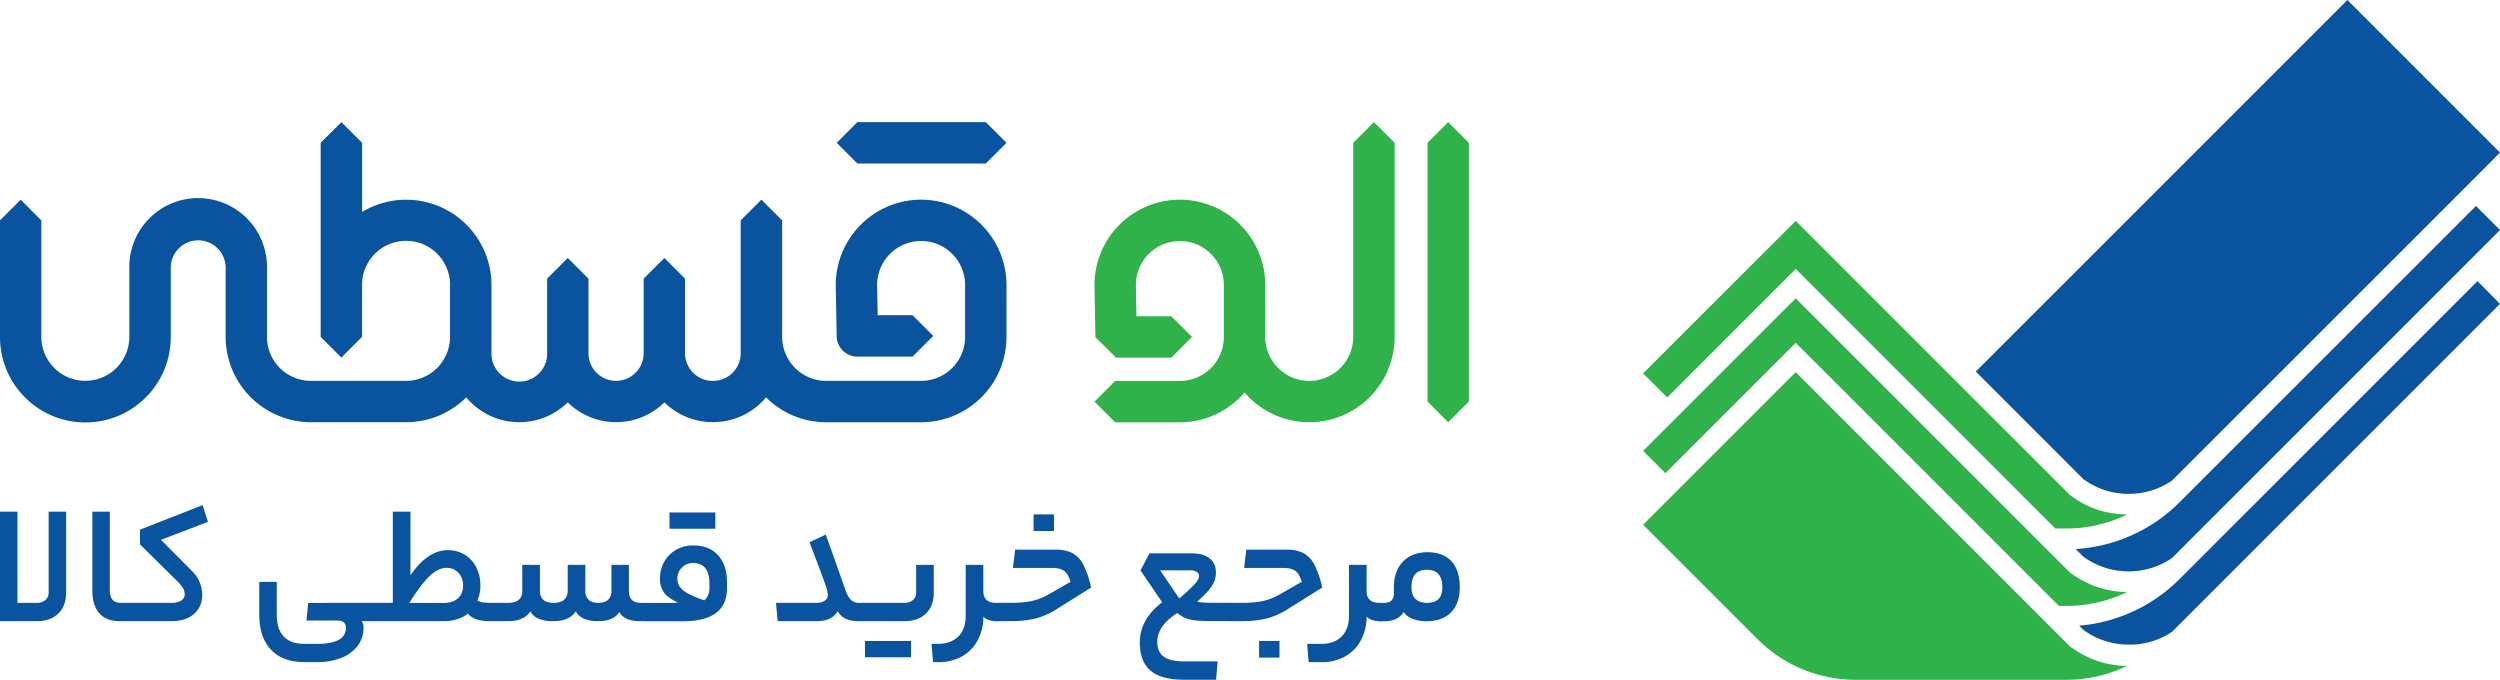 <svg xmlns="http://www.w3.org/2000/svg" viewBox="0 0 1471.31 400.07"><defs><style>.cls-1{fill:#09539f;}.cls-2{fill:#30b24b;}</style></defs><g id="Layer_2" data-name="Layer 2"><g id="Layer_1-2" data-name="Layer 1"><path class="cls-1" d="M10.27,301.14v53.65H21.74a7.22,7.22,0,0,0,5-1.69,5.86,5.86,0,0,0,1.89-4.59V301.14H38.9v47.67q0,7.88-4.64,12.32t-12.52,4.43H0V301.14Z"></path><path class="cls-1" d="M74.25,355.89a24.81,24.81,0,0,1,.25,4.49,21.41,21.41,0,0,1-.25,4.19q-.24,1-.75,1h-3q-8,0-12.07-4.68t-4.08-13.27V301.14H64.63v45.77q0,4.09,1.54,6t4.94,1.89H73.5C73.84,354.79,74.09,355.16,74.25,355.89Z"></path><path class="cls-1" d="M106.62,353.45a4.15,4.15,0,0,0,2.09-3.64,7,7,0,0,0-.9-3.49,19.23,19.23,0,0,0-2.89-3.69L82.38,320.38v-8.67l36.9-14.46,3.09,9.87L94.75,317.69l18,18.15A19.46,19.46,0,0,1,119,350.11a14.3,14.3,0,0,1-4.78,11.17c-3.2,2.86-7.68,4.28-13.47,4.28H73.5c-.66,0-1-1.72-1-5.18,0-3.72.33-5.59,1-5.59h27.23A11,11,0,0,0,106.62,353.45Z"></path><path class="cls-1" d="M222.61,354.79c.66,0,1,1.87,1,5.59,0,3.46-.33,5.18-1,5.18h-9.78a6.11,6.11,0,0,1,1.1,4A17.18,17.18,0,0,1,210.54,380a22,22,0,0,1-9.58,7.13,37.33,37.33,0,0,1-14.26,2.54h-7.58q-12.76,0-19.65-7.33t-6.88-20.6V342.43h10.28v19.15q0,17.34,16.35,17.35h7.48q8.48,0,12.67-2.39a7.55,7.55,0,0,0,4.19-6.89,4.27,4.27,0,0,0-1.25-3.44,6.05,6.05,0,0,0-3.94-1h-18l1-10.38Z"></path><path class="cls-1" d="M241.56,301.14v37.4q10.26-14.76,22-14.76a18.77,18.77,0,0,1,9.87,2.64,18,18,0,0,1,6.83,7.38,23.28,23.28,0,0,1,2.45,10.82,19.22,19.22,0,0,1-1.8,8.68,7.57,7.57,0,0,0,3.09,1.19,30.43,30.43,0,0,0,4.79.3h2.4c.66,0,1,1.87,1,5.59,0,3.46-.33,5.18-1,5.18h-2.4a27.93,27.93,0,0,1-8-.94,12.64,12.64,0,0,1-5.48-3.44,20.29,20.29,0,0,1-6.34,3.24,25.67,25.67,0,0,1-7.73,1.14H222.61c-.67,0-1-1.72-1-5.18,0-3.72.33-5.59,1-5.59h8.57V301.14Zm28,51a9.63,9.63,0,0,0,2.94-7.48,10.57,10.57,0,0,0-2.74-7.58,9.14,9.14,0,0,0-6.93-2.89q-5,0-10.17,5t-11.77,15.66H261.3C264.83,354.79,267.57,353.9,269.53,352.1Z"></path><path class="cls-1" d="M305.29,353a6.64,6.64,0,0,0,2.09-5.24V332.45h10.38v15.26q0,7.08,8.07,7.08,4.1,0,6.19-1.84a6.64,6.64,0,0,0,2.09-5.24V332.45h10.37v15.26a7,7,0,0,0,1.9,5.24c1.26,1.23,3.16,1.84,5.68,1.84s4.54-.61,5.84-1.84a6.87,6.87,0,0,0,1.94-5.24V332.45h10.28v15.26q0,7.08,6.88,7.08h3.49c.66,0,1,1.87,1,5.59,0,3.46-.34,5.18-1,5.18H377a20.56,20.56,0,0,1-7.93-1.29,9,9,0,0,1-4.54-4.09,11.17,11.17,0,0,1-4.94,4.09,19.31,19.31,0,0,1-7.53,1.29q-10.17,0-13.16-5.78-3.88,5.79-13.07,5.78a22.51,22.51,0,0,1-8.87-1.44,9.41,9.41,0,0,1-4.79-4.34q-3.89,5.79-13.07,5.78h-7.87c-.67,0-1-1.72-1-5.18,0-3.72.33-5.59,1-5.59h7.87Q303.19,354.79,305.29,353Z"></path><path class="cls-1" d="M399,354.59q-5.69-2.49-8.13-5.73a13.46,13.46,0,0,1-2.44-8.33,19.83,19.83,0,0,1,2.54-10,18.41,18.41,0,0,1,7-7A19.75,19.75,0,0,1,408,321q9.38,0,14.62,5.79t5.23,16v3.4q0,19.44-26,19.44H380.49c-.67,0-1-1.72-1-5.18,0-3.72.33-5.59,1-5.59H395A25.23,25.23,0,0,0,399,354.59Zm22-53v9.57H394v-9.57Zm-3.49,43.78v-2q0-12-9.67-12a9,9,0,0,0-6.49,2.64,8.69,8.69,0,0,0-2.69,6.43,8.29,8.29,0,0,0,1.45,4.94,14.39,14.39,0,0,0,4.83,3.94,60,60,0,0,0,9.58,4Q417.58,350.6,417.59,345.32Z"></path><path class="cls-1" d="M485.36,353.55a3.85,3.85,0,0,0,1.84-3.34,25.15,25.15,0,0,0-1.69-6.79q-1.69-4.87-9.08-24.33L486,314.6l11.57,32.61a15.47,15.47,0,0,0,3.24,5.89,6.78,6.78,0,0,0,4.93,1.69h2.3c.66,0,1,1.87,1,5.59a22.09,22.09,0,0,1-.25,4.29c-.17.6-.42.89-.75.89h-2.7a17.93,17.93,0,0,1-7.57-1.39,10.73,10.73,0,0,1-4.79-4.49,10.65,10.65,0,0,1-4.89,4.49,18.67,18.67,0,0,1-7.68,1.39H457.68l-1-10.77h23.74A8.71,8.71,0,0,0,485.36,353.55Z"></path><path class="cls-1" d="M537.27,353.15a5.84,5.84,0,0,0,1.9-4.64V332.45h10.37v16.36q0,7.88-4.64,12.32t-12.62,4.43H508.05c-.67,0-1-1.72-1-5.18,0-3.72.33-5.59,1-5.59h24.23A7.37,7.37,0,0,0,537.27,353.15Zm-1.1,24.08v9.58H509.05v-9.58Z"></path><path class="cls-1" d="M564,374.59q4.34-4.33,4.34-12.22V332.45h10.37v15.36q0,7,7.58,7h1.4c.66,0,1,1.87,1,5.59,0,3.46-.33,5.18-1,5.18h-1.4a13.1,13.1,0,0,1-4.54-.74,6.51,6.51,0,0,1-3-2.05v.6a29.25,29.25,0,0,1-3.54,13.76,23.53,23.53,0,0,1-9.28,9.28A28,28,0,0,1,552,389.7h-2.89l-.9-10.77h3.69Q559.61,378.93,564,374.59Z"></path><path class="cls-1" d="M607.33,353.7a36,36,0,0,0,10.13-4.09L630,342.43c-.86-3.13-2.09-5.27-3.69-6.44s-4-1.74-7.18-1.74h-23l1.3-10.77H621a21.64,21.64,0,0,1,10.07,2,16,16,0,0,1,6.48,6.83,54.85,54.85,0,0,1,4.59,13.47l-19.85,12.46A44.88,44.88,0,0,1,609.43,364a63,63,0,0,1-15.11,1.54h-6.68c-.67,0-1-1.72-1-5.18,0-3.72.33-5.59,1-5.59h7.18A59.29,59.29,0,0,0,607.33,353.7Zm.95-41.19v-9.78h12v9.78Z"></path><path class="cls-1" d="M701.73,325.67q6.28,0,10.08,2.89T715.6,337a14.26,14.26,0,0,1-2.3,7.73q-2.29,3.64-8.67,9.32,2.08.71,8.67.7h10.37c.34,0,.59.37.75,1.1a24.81,24.81,0,0,1,.25,4.49,21.41,21.41,0,0,1-.25,4.19q-.24,1-.75,1H713.3q-9.18,0-13.26-1a15.63,15.63,0,0,1-7.08-3.79q-11.88,7.47-11.87,17.05,0,5.88,3.84,8.68t12.22,2.79h19.44l-.89,10.77H696.65q-13.27,0-19.55-5.38t-6.29-16.46q0-13.77,13.17-23.74l-12.77-18.75,5.29-10.07Zm2.55,10.87a7.11,7.11,0,0,0-3.94-.9H682.78L694,352.2a107.38,107.38,0,0,0,9.28-8.58q2.38-2.69,2.39-4.49A3,3,0,0,0,704.28,336.54Z"></path><path class="cls-1" d="M743.37,353.7a36.15,36.15,0,0,0,10.13-4.09l12.56-7.18c-.86-3.13-2.09-5.27-3.69-6.44s-4-1.74-7.18-1.74h-23l1.3-10.77H757a21.64,21.64,0,0,1,10.07,2,16,16,0,0,1,6.48,6.83,54.85,54.85,0,0,1,4.59,13.47l-19.85,12.46A44.88,44.88,0,0,1,745.47,364a63,63,0,0,1-15.11,1.54h-6.69c-.66,0-1-1.72-1-5.18,0-3.72.33-5.59,1-5.59h7.19A59.29,59.29,0,0,0,743.37,353.7ZM741,387v-9.78h12V387Z"></path><path class="cls-1" d="M811.84,354.79h1.4c.66,0,1,1.87,1,5.59,0,3.46-.33,5.18-1,5.18h-1.4a13.1,13.1,0,0,1-4.54-.74,6.51,6.51,0,0,1-3-2.05v.6a29.25,29.25,0,0,1-3.54,13.76,23.53,23.53,0,0,1-9.28,9.28,28,28,0,0,1-13.81,3.29h-7.48l-.9-10.77h8.28q7.68,0,12-4.34t4.34-12.22V332.45h10.37v15.36Q804.26,354.8,811.84,354.79Z"></path><path class="cls-1" d="M818.87,353.45a5.56,5.56,0,0,0,1.45-4.24v-3.49q0-9.59,5.33-15.16T840.17,325q9.17,0,14.06,5.34t4.88,15.31q0,9.48-5.13,14.71t-14.21,5.23a22.53,22.53,0,0,1-8.58-1.44,10.38,10.38,0,0,1-5.09-4,10.6,10.6,0,0,1-4.64,4.19,17.8,17.8,0,0,1-7.33,1.29h-2.39c-.66,0-1-1.72-1-5.18,0-3.72.34-5.59,1-5.59h2.39Q817.43,354.79,818.87,353.45Zm27.73-15.56q-2.25-2.55-6.83-2.55t-6.84,2.55q-2.23,2.53-2.24,7.83c0,2.92.76,5.17,2.29,6.73s3.79,2.34,6.79,2.34,5.33-.75,6.83-2.24,2.24-3.81,2.24-6.93Q848.84,340.43,846.6,337.89Z"></path><path class="cls-2" d="M808.59,71.87,796.41,84.05V198.26a25.89,25.89,0,1,1-51.78,0V167.77h0a50.25,50.25,0,1,0-100.5,0V168l.55,30.48,12.18,12h32.48l12.18-12.18-12.18-12.18H668.82l-.33-18.41a25.89,25.89,0,0,1,51.78.1h0v30.49a25.92,25.92,0,0,1-25.89,25.89H656.31l-12.18,12.18,12.18,12.18h38.07A50.13,50.13,0,0,0,732.45,231a50.22,50.22,0,0,0,88.32-32.74V84.05Z"></path><polygon class="cls-2" points="852.29 71.87 840.11 84.05 840.11 236.33 852.29 248.51 864.47 236.33 864.47 84.05 852.29 71.87"></polygon><path class="cls-1" d="M542.1,117.52a50.3,50.3,0,0,0-50.25,50.25V168l.56,29.93a12.18,12.18,0,0,0,12.18,11.95h32.48l12.18-12.18-12.18-12.18H516.54l-.33-17.85a25.89,25.89,0,0,1,51.78.1v30.49a25.92,25.92,0,0,1-25.78,25.89h-56a25.92,25.92,0,0,1-25.89-25.89V129.7L448.1,117.52,435.92,129.7v78.2a16.27,16.27,0,0,1-16.25,16.25h-.25a16.27,16.27,0,0,1-16.25-16.25V164L391,151.8,378.81,164V207.9a16.24,16.24,0,1,1-32.48,0V164L334.15,151.8,322,164v43.79a16.38,16.38,0,1,1-32.75,0v-40a50.23,50.23,0,0,0-76.14-43.05V84.05L200.9,71.87,188.72,84.05V198.26h0l12.18,12.18,12.18-12.18V167.48a25.89,25.89,0,0,1,51.78.29v30.49a25.92,25.92,0,0,1-25.78,25.89H183a25.92,25.92,0,0,1-25.89-25.89V158a40.51,40.51,0,1,0-81,0v40.23a25.89,25.89,0,0,1-51.78,0V129.7L12.18,117.52,0,129.7v68.56a50.25,50.25,0,0,0,100.5.23V158a16.15,16.15,0,1,1,32.29,0v40.23a50.32,50.32,0,0,0,50.09,50.25H239a50.08,50.08,0,0,0,35.39-14.62,40.66,40.66,0,0,0,59.75,2.94,40.51,40.51,0,0,0,56.88,0,40.45,40.45,0,0,0,28.43,11.64h.25a40.5,40.5,0,0,0,31.14-14.58A50.15,50.15,0,0,0,486,248.51H542.1a50.31,50.31,0,0,0,50.25-50.25V167.77A50.3,50.3,0,0,0,542.1,117.52Z"></path><polygon class="cls-1" points="504.59 96.23 580.17 96.23 592.35 84.05 580.17 71.87 504.59 71.87 492.41 84.05 504.59 96.23"></polygon><path class="cls-1" d="M1471.31,89.8,1457.15,104l-35.41,35.42L1290.53,270.57l-12.19,12.19h0c-.31.21-.62.42-.94.62l-.09.06c-.45.3-.91.59-1.35.85l-.75.43-.42.24-.34.19c-.81.44-1.55.82-2.26,1.15l-1.15.53-1.18.5-1,.4h0c-.65.25-1.29.48-1.94.69l-.29.09q-1.47.47-3,.84a45.26,45.26,0,0,1-10.85,1.31,45.68,45.68,0,0,1-13.2-1.94,44.94,44.94,0,0,1-5.78-2.21c-.8-.37-1.59-.77-2.38-1.18l-.78-.44c-.52-.28-1-.58-1.53-.89-1-.63-2-1.3-3-2l-63.3-63.31L1381.51,0Z"></path><path class="cls-1" d="M1471.3,178.84,1448.16,202,1290.53,359.62l-12.2,12.19c-.18.13-.35.25-.53.36l-.06,0c-.16.11-.3.21-.46.3l-.41.26-1.34.82c-.18.11-.38.23-.57.33l-.09,0-.39.22-.79.42-.37.2-.07,0-.13.07-.62.3-.83.4c-.67.3-1.36.6-2.08.89l-.1,0-1.07.41c-.29.12-.59.22-.89.32l-.13,0c-.4.15-.8.28-1.24.41l-.79.23-.46.13-1,.26-.1,0-.45.11h-.36l-.64.23-.81.16-.63.12-.88.15-.9.13c-.34.06-.69.1-1,.14l-.1,0-1.06.1-.34,0c-.36,0-.71.06-1.1.09h-.09c-.2,0-.39,0-.6,0l-.63,0h-.12l-1.32,0a44.91,44.91,0,0,1-26.66-8.67l-2.53-2.53.48,0,1-.1c.59-.05,1.18-.11,1.76-.18s1.26-.15,1.89-.24c1.39-.18,2.78-.4,4.16-.66l2-.39h0l2-.45c.59-.13,1.19-.28,1.78-.43l2.51-.65,1.81-.53c.64-.19,1.28-.39,1.91-.6l.31-.1,1.46-.49a4.66,4.66,0,0,1,.49-.16l1.84-.68a93.54,93.54,0,0,0,33.6-21.61l3.46-3.47.37-.35h0l143.8-143.79,27.84-27.84Z"></path><path class="cls-1" d="M1471.31,135.38l-193,193-.09.07-1,.66-.11.06c-.42.28-.83.53-1.26.78s-.64.38-1,.58c-.9.5-1.84,1-2.76,1.43-.45.21-.9.43-1.39.63-1,.44-2,.8-2.94,1.15-.53.19-1.08.37-1.66.54s-1.32.39-2,.56c-1.19.3-2.3.55-3.43.74-.86.16-1.71.29-2.6.39a45.51,45.51,0,0,1-32-8.35l-4.52-4.53.26,0c.36,0,.73,0,1.09-.07l.91-.06,1.27-.12c1-.1,2-.2,3-.34l.64-.08c.69-.09,1.37-.19,2-.3s1.18-.19,1.75-.3,1.17-.21,1.75-.33l1.06-.21c1.23-.25,2.46-.54,3.68-.85.64-.16,1.28-.32,1.91-.5l.54-.15,1.38-.41c.83-.24,1.65-.49,2.47-.76.44-.15.89-.29,1.33-.45.82-.28,1.63-.58,2.44-.88a93.32,93.32,0,0,0,33.6-21.61l3.46-3.46.37-.37,12.59-12.58L1430.37,148l26.79-26.79Z"></path><path class="cls-2" d="M1251.69,302.88c-.2.11-.41.21-.62.3l-.23.11c-.63.29-1.25.58-1.89.85h0c-.52.24-1,.46-1.58.68-.82.34-1.65.67-2.49,1a81.53,81.53,0,0,1-28.75,5.21h-6.56L1056.84,158.3,981.2,233.93,967,219.77l49.58-49.57L1056.84,130l88.71,88.71h0l72.59,72.58.36.26a57.75,57.75,0,0,0,7.94,5l.82.43c.7.34,1.42.68,2.14,1,.35.16.69.31,1,.45.7.31,1.4.59,2.12.85,1.07.41,2.14.78,3.23,1.11l1,.28c.6.18,1.21.34,1.82.5h0l.11,0,.83.19.15,0c.46.12.92.22,1.4.32l.26.05,1,.19c.38.07.76.14,1.14.19a1,1,0,0,0,.29.05,1.17,1.17,0,0,0,.26,0c.36.06.73.12,1.09.16l.31,0c.4.06.81.11,1.22.15.93.1,1.88.17,2.82.22.26,0,.53,0,.79,0l.59,0Z"></path><path class="cls-2" d="M1251.73,348.45l-.29.14c-.35.17-.7.34-1,.49s-.71.33-1.07.48c-.2.1-.39.18-.59.26-.38.17-.76.34-1.15.48-.9.38-1.8.74-2.72,1.08a81.54,81.54,0,0,1-28.75,5.22h-4.44L1056.84,201.76l-76.7,76.7L967,265.35,981.2,251.2l75.64-75.63L1192.29,311l25.84,25.85.36.26c.6.45,1.22.89,1.84,1.32l.82.55c.3.2.6.4.91.59l.25.16,1,.6c.76.46,1.54.9,2.32,1.32l.69.36.67.35.67.33.71.34,1,.47,1,.46,1,.43,1.07.42,1.07.39c.71.25,1.44.49,2.16.71l1,.32,1.42.38.92.23,1,.24c.43.09.87.19,1.31.27l1.31.25,1.1.18,1.11.16,1.06.13,1.23.13,2,.15c.39,0,.77.05,1.16.05S1251.3,348.45,1251.73,348.45Z"></path><path class="cls-2" d="M1251.75,391.92c-2.24,1.07-4.53,2.06-6.89,2.94a81.66,81.66,0,0,1-28.75,5.21H1092.26a81.5,81.5,0,0,1-58-24L967,308.82l13.1-13.09,76.7-76.7,149.78,149.78,11.51,11.51.36.26c.93.7,1.88,1.36,2.84,2l1,.63c1.3.81,2.63,1.58,4,2.28l1,.52,1,.5c.91.43,1.83.84,2.76,1.21l1,.41c.34.14.69.26,1,.39.75.27,1.5.53,2.26.76l.9.28,1,.28,1.31.35.93.22,1.22.28.8.16,1.25.23c.74.13,1.47.25,2.21.34l1.1.14c1.05.12,2.11.21,3.16.27l1.16.06h.48Z"></path></g></g></svg>